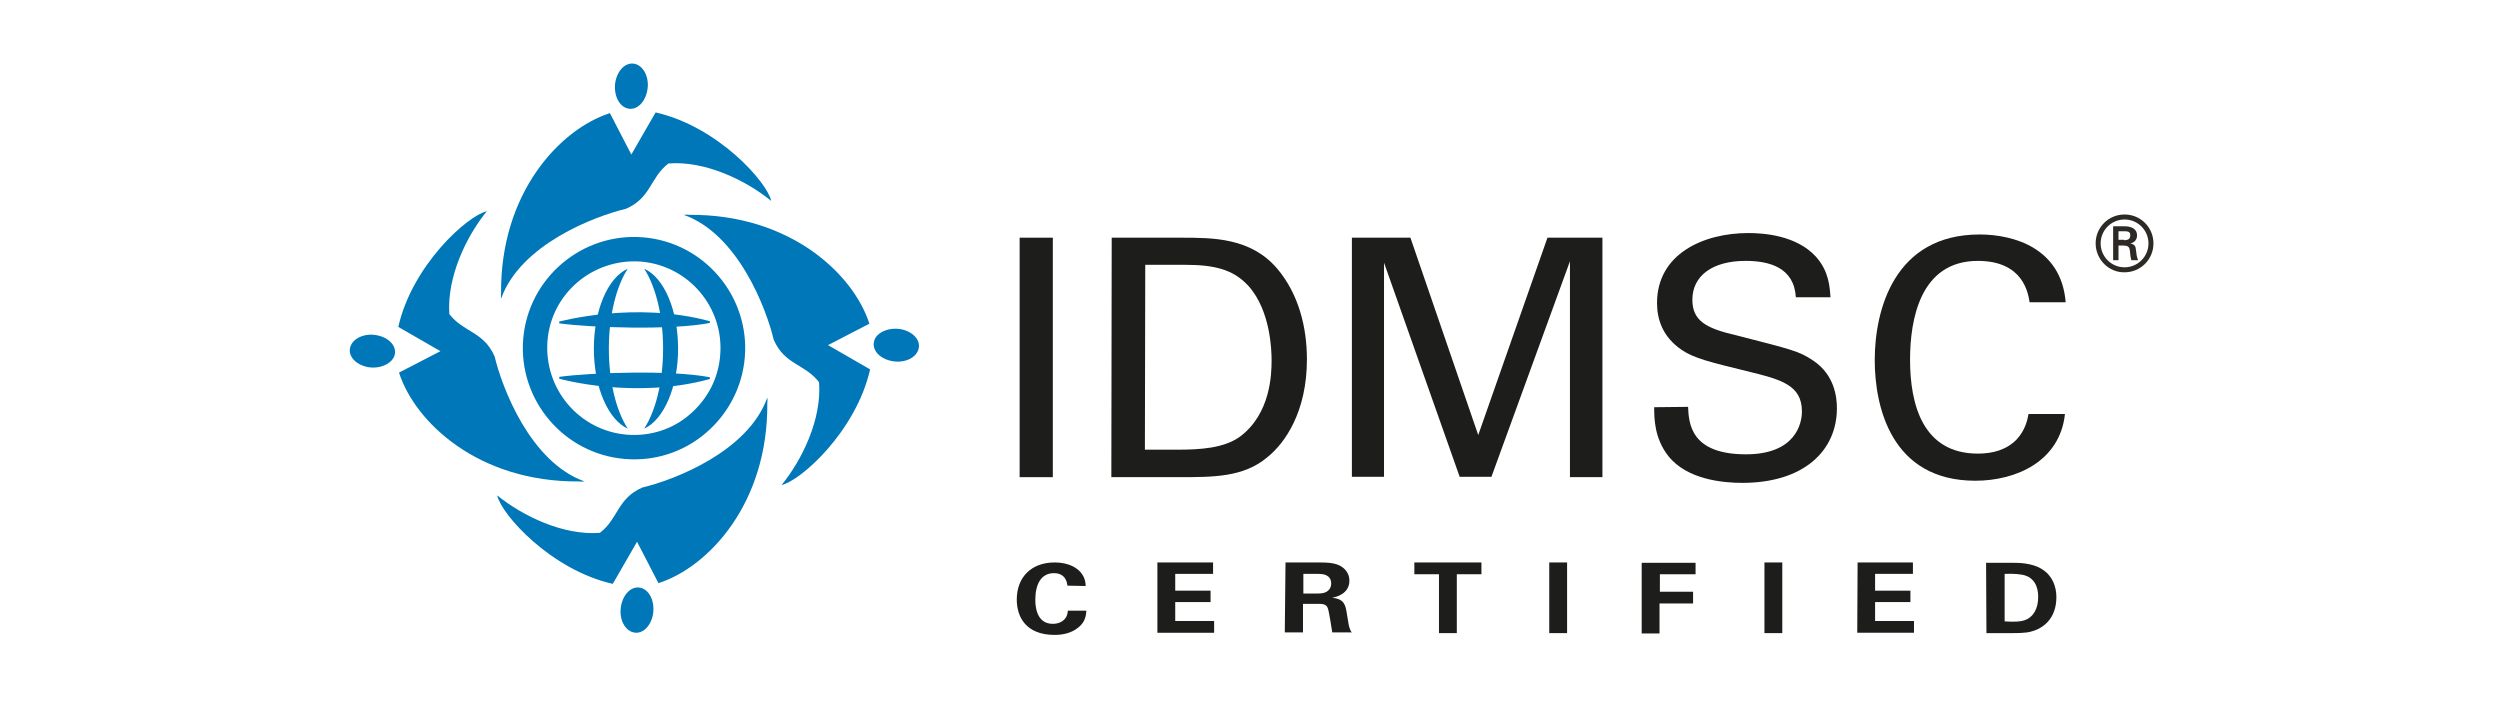 <?xml version="1.0" encoding="utf-8"?>
<!-- Generator: Adobe Illustrator 28.3.0, SVG Export Plug-In . SVG Version: 6.00 Build 0)  -->
<svg version="1.1" id="Ebene_1" xmlns="http://www.w3.org/2000/svg" xmlns:xlink="http://www.w3.org/1999/xlink" x="0px" y="0px"
	 viewBox="0 0 700.5 200" style="enable-background:new 0 0 700.5 200;" xml:space="preserve">
<style type="text/css">
	.st0{fill:#1D1D1B;}
	.st1{fill:#0077B8;}
	.st2{fill:#2D2A26;}
</style>
<g>
	<g>
		<g>
			<g>
				<path class="st0" d="M285.7,66.6h9.3v67.1h-9.3V66.6C285.7,66.6,285.7,66.6,285.7,66.6z"/>
				<path class="st0" d="M311.5,66.6h19.4c9,0,19.6,0,27,8.7c5.9,7,8.3,16.2,8.3,25.4c0,14.5-6,23.4-11.2,27.5
					c-6.6,5.5-14.9,5.5-24.7,5.5h-18.9L311.5,66.6L311.5,66.6L311.5,66.6z M320.8,126h9.1c6.4,0,13.1-0.4,17.6-3.7
					c8.5-6.4,8.8-17.4,8.8-21.3c0-2.5-0.2-13.9-6.5-20.9c-4.3-4.7-9.7-5.9-17.8-5.9h-11.1L320.8,126L320.8,126z"/>
				<path class="st0" d="M378.8,66.6h16.4l19,55.3l19.4-55.3H449v67.1h-9.1V73.2l-22,60.4H409l-21.2-60v60h-9L378.8,66.6L378.8,66.6
					L378.8,66.6z"/>
				<path class="st0" d="M473,114c0.2,4.6,0.7,13.3,16.2,13.3c13.9,0,15.7-8.6,15.7-12c0-7.5-6-9-15.4-11.3
					c-10.2-2.5-14.8-3.6-18.2-5.9c-5.5-3.7-7-8.7-7-13.2c0-13.7,12.9-19.6,25.6-19.6c4.5,0,13.5,0.7,18.9,6.6
					c3.7,4.1,3.9,8.6,4.1,11.4h-9.7c-0.5-8.4-7.5-10.2-14.1-10.2c-9.3,0-14.9,4.2-14.9,10.9c0,5.9,3.9,8,12.1,9.9
					c16,4.1,17.8,4.5,21.7,7.1c6.2,4.1,6.7,10.6,6.7,13.4c0,11.9-9.3,20.9-26.5,20.9c-5.1,0-15.5-0.8-20.8-7.6
					c-3.8-4.9-3.9-10.3-3.9-13.6L473,114L473,114L473,114z"/>
				<path class="st0" d="M568.7,84.7c-0.4-2.3-1.6-11.6-14.5-11.6c-16.2,0-19,16.5-19,27.7c0,12.6,3.6,26.3,19,26.3
					c4.1,0,8-1,10.9-4c2.4-2.6,3-5.5,3.3-7.1h10.2c-1.4,13.2-13.6,18.7-25.1,18.7c-23.6,0-28.2-20.8-28.2-33.8
					c0-14.1,5.5-35.2,29.4-35.2c9.5,0,22.9,3.8,24.1,19H568.7L568.7,84.7z"/>
			</g>
			<path class="st1" d="M146.6,95c-1.4,17.1,11.4,32.2,28.5,33.6c8.3,0.7,16.4-1.9,22.7-7.3c6.3-5.4,10.2-12.9,10.9-21.2l0,0
				c1.4-17.1-11.4-32.2-28.5-33.6C163.1,65.1,148,77.9,146.6,95 M175.7,121.8c-13.4-1.1-23.3-12.8-22.3-26.2s12.8-23.3,26.2-22.3
				c13.3,1.1,23.3,12.8,22.2,26.2l0,0c-0.5,6.5-3.5,12.3-8.5,16.6C188.5,120.3,182.2,122.3,175.7,121.8L175.7,121.8L175.7,121.8z"/>
			<path class="st1" d="M175.9,30.4c2.5,0.6,4.9-1.7,5.5-5.2c0.6-3.4-1-6.7-3.5-7.3c-2.5-0.6-4.9,1.7-5.5,5.2
				C171.9,26.6,173.4,29.8,175.9,30.4L175.9,30.4z"/>
			<path class="st1" d="M216.1,56.3c-1.2-5.4-15.1-20.9-32.4-24.8l-6.8,11.8l-6-11.6c-14,4.5-30.7,22.3-30.5,50.4
				c-0.1,1.1,0,1,0,1.6c5.4-15.2,26.2-23.1,35-25.2c7.1-3.1,6.7-8.7,11.9-12.7C197.6,45,209,50.5,216.1,56.3L216.1,56.3z"/>
			<path class="st1" d="M110.6,99.4c0.6-2.5-1.7-4.9-5.2-5.5c-3.4-0.6-6.7,1-7.3,3.5s1.7,4.9,5.2,5.5
				C106.7,103.4,110,101.8,110.6,99.4L110.6,99.4L110.6,99.4z"/>
			<path class="st1" d="M136.4,59.2c-5.4,1.2-20.9,15.1-24.8,32.4l11.8,6.8l-11.6,6c4.5,14,22.3,30.7,50.4,30.5c1.1,0.1,1,0,1.6,0
				c-15.2-5.4-23.1-26.2-25.2-35c-3.1-7.1-8.7-6.7-12.7-11.9C125.2,77.7,130.6,66.3,136.4,59.2L136.4,59.2L136.4,59.2z"/>
			<path class="st1" d="M179.5,164.7c-2.5-0.6-4.9,1.7-5.5,5.2s1,6.7,3.5,7.3c2.5,0.6,4.9-1.7,5.5-5.2
				C183.5,168.5,182,165.3,179.5,164.7C179.5,164.7,179.5,164.7,179.5,164.7z"/>
			<path class="st1" d="M139.3,138.8c1.2,5.4,15.1,20.9,32.4,24.8l6.8-11.8l6,11.6c14-4.5,30.7-22.3,30.5-50.4c0.1-1.1,0-1,0-1.6
				c-5.4,15.2-26.2,23.1-35,25.2c-7.1,3.1-6.7,8.7-11.9,12.7C157.8,150.1,146.5,144.6,139.3,138.8L139.3,138.8L139.3,138.8z"/>
			<path class="st1" d="M244.9,95.7c-0.6,2.5,1.7,4.9,5.2,5.5s6.7-1,7.3-3.5c0.6-2.5-1.7-4.9-5.2-5.5
				C248.7,91.7,245.4,93.3,244.9,95.7L244.9,95.7L244.9,95.7z"/>
			<path class="st1" d="M219,135.9c5.4-1.2,20.9-15.1,24.8-32.4l-11.8-6.8l11.6-6c-4.5-14-22.3-30.7-50.4-30.5c-1.1-0.1-1,0-1.6,0
				c15.2,5.4,23.1,26.2,25.2,35c3.1,7.1,8.7,6.7,12.7,11.9C230.3,117.4,224.8,128.8,219,135.9L219,135.9L219,135.9z"/>
			<path class="st1" d="M156.7,90.1l0,0.5c8.6,1.2,31.2,2,42.2-0.1l0-0.5C177.8,84.3,156.9,90.1,156.7,90.1L156.7,90.1L156.7,90.1z"
				/>
			<path class="st1" d="M198.9,105.7c-11-2.1-33.5-1.3-42.2-0.1l0,0.5c0.2,0.1,21.1,5.9,42.2,0.1L198.9,105.7L198.9,105.7
				L198.9,105.7z"/>
			<path class="st1" d="M170.6,97.7c0-9.3,2.1-17.5,5.3-22.4c-5.5,2.4-9.5,11.5-9.5,22.4s4.1,20,9.5,22.4
				C172.7,115.2,170.6,107,170.6,97.7z"/>
			<path class="st1" d="M185.8,97.7c0-9.3-2.1-17.5-5.3-22.4c5.5,2.4,9.5,11.5,9.5,22.4s-4.1,20-9.5,22.4
				C183.7,115.2,185.8,107,185.8,97.7z"/>
		</g>
		<g>
			<path class="st0" d="M299.1,164.1c-0.1-0.7-0.4-3.5-3.8-3.5c-3.7,0-5.2,3.3-5.2,7.4c0,1.2,0,6.8,4.9,6.8c2.1,0,4.1-1.1,4.2-3.7
				h5.2c-0.1,1.2-0.2,3-2.1,4.6c-2.1,1.8-4.7,2.2-6.8,2.2c-8,0-10.6-5-10.6-9.9c0-6.3,4.1-10.4,10.6-10.4c5.1,0,8.7,2.6,8.7,6.6
				L299.1,164.1L299.1,164.1z"/>
			<path class="st0" d="M324.3,157.6h15.6v3.2h-10.6v4.7h9.9v3.2h-9.9v5.3h10.9v3.3h-15.9V157.6L324.3,157.6L324.3,157.6z"/>
			<path class="st0" d="M360.2,157.6h8.9c2.6,0,5.2,0,7,1.3c1.5,1.1,2,2.5,2,3.8c0,3.7-3.7,4.6-4.9,4.8c3.5,0.3,3.8,2,4.2,4.5
				c0.4,2.3,0.5,3.3,0.7,3.8c0.3,0.9,0.4,1.1,0.7,1.4h-5.5c-0.2-1.1-0.9-6.1-1.3-6.9c-0.4-1.1-1.7-1.1-2.5-1.1h-4.4v8h-5.1
				L360.2,157.6L360.2,157.6L360.2,157.6z M365.2,166.3h4c0.6,0,1.7,0,2.5-0.5c0.4-0.2,1.3-0.9,1.3-2.3c0-1.4-0.8-2-1.2-2.2
				c-0.8-0.5-1.7-0.5-3.3-0.5h-3.3V166.3L365.2,166.3L365.2,166.3z"/>
			<path class="st0" d="M403.2,160.9h-6.9v-3.3h18.8v3.3h-6.9v16.5h-5L403.2,160.9L403.2,160.9L403.2,160.9z"/>
			<path class="st0" d="M434.1,157.6h5v19.8h-5V157.6L434.1,157.6z"/>
			<path class="st0" d="M460.1,157.7h15v3.2h-10v4.9h9.3v3.3H465v8.4h-5V157.7L460.1,157.7L460.1,157.7z"/>
			<path class="st0" d="M494.4,157.6h5v19.8h-5V157.6L494.4,157.6z"/>
			<path class="st0" d="M520.5,157.6H536v3.2h-10.6v4.7h9.9v3.2h-9.9v5.3h10.9v3.3h-15.9L520.5,157.6L520.5,157.6L520.5,157.6z"/>
			<path class="st0" d="M556.5,157.7l7.7,0c1.3,0,5.2,0,8,1.8c2.9,1.8,4,4.9,4,7.8c0,6.1-3.8,9.2-8.2,9.9c-0.9,0.1-1.8,0.2-4.2,0.2
				h-7.2L556.5,157.7L556.5,157.7L556.5,157.7z M561.6,174.1c0.5,0,1.4,0.1,2,0.1c2.1,0,4-0.1,5.4-1.4c2-1.7,2.1-4.6,2.1-5.6
				c0-2.8-1.1-5.4-4.2-6.1c-1-0.2-2.3-0.4-5.2-0.3V174.1L561.6,174.1z"/>
		</g>
	</g>
	<path class="st2" d="M587.2,68.2c0-4.5,3.6-8.1,8.1-8.1c4.5,0,8.1,3.6,8.1,8.1s-3.6,8.1-8.1,8.1C590.9,76.4,587.2,72.7,587.2,68.2z
		 M602,68.2c0-3.7-3-6.7-6.7-6.7s-6.7,3-6.7,6.7s3,6.7,6.7,6.7S602,71.9,602,68.2L602,68.2z M593.6,68.8v4.1h-1.5v-9.5h3.1
		c1.7,0,3.6,0.5,3.6,2.6c0,1.1-0.7,2-1.9,2.2v0c1.3,0.3,1.5,0.8,1.6,1.9c0.1,0.9,0.2,1.9,0.6,2.8h-1.9c-0.1-0.5-0.3-1.1-0.3-1.7
		c-0.1-0.8-0.1-1.6-0.5-2c-0.4-0.4-0.9-0.3-1.4-0.4L593.6,68.8L593.6,68.8z M595.2,67.3c1.4,0,1.7-0.6,1.7-1.4
		c0-0.7-0.3-1.1-1.5-1.1h-1.8v2.4H595.2L595.2,67.3L595.2,67.3z"/>
</g>
</svg>
